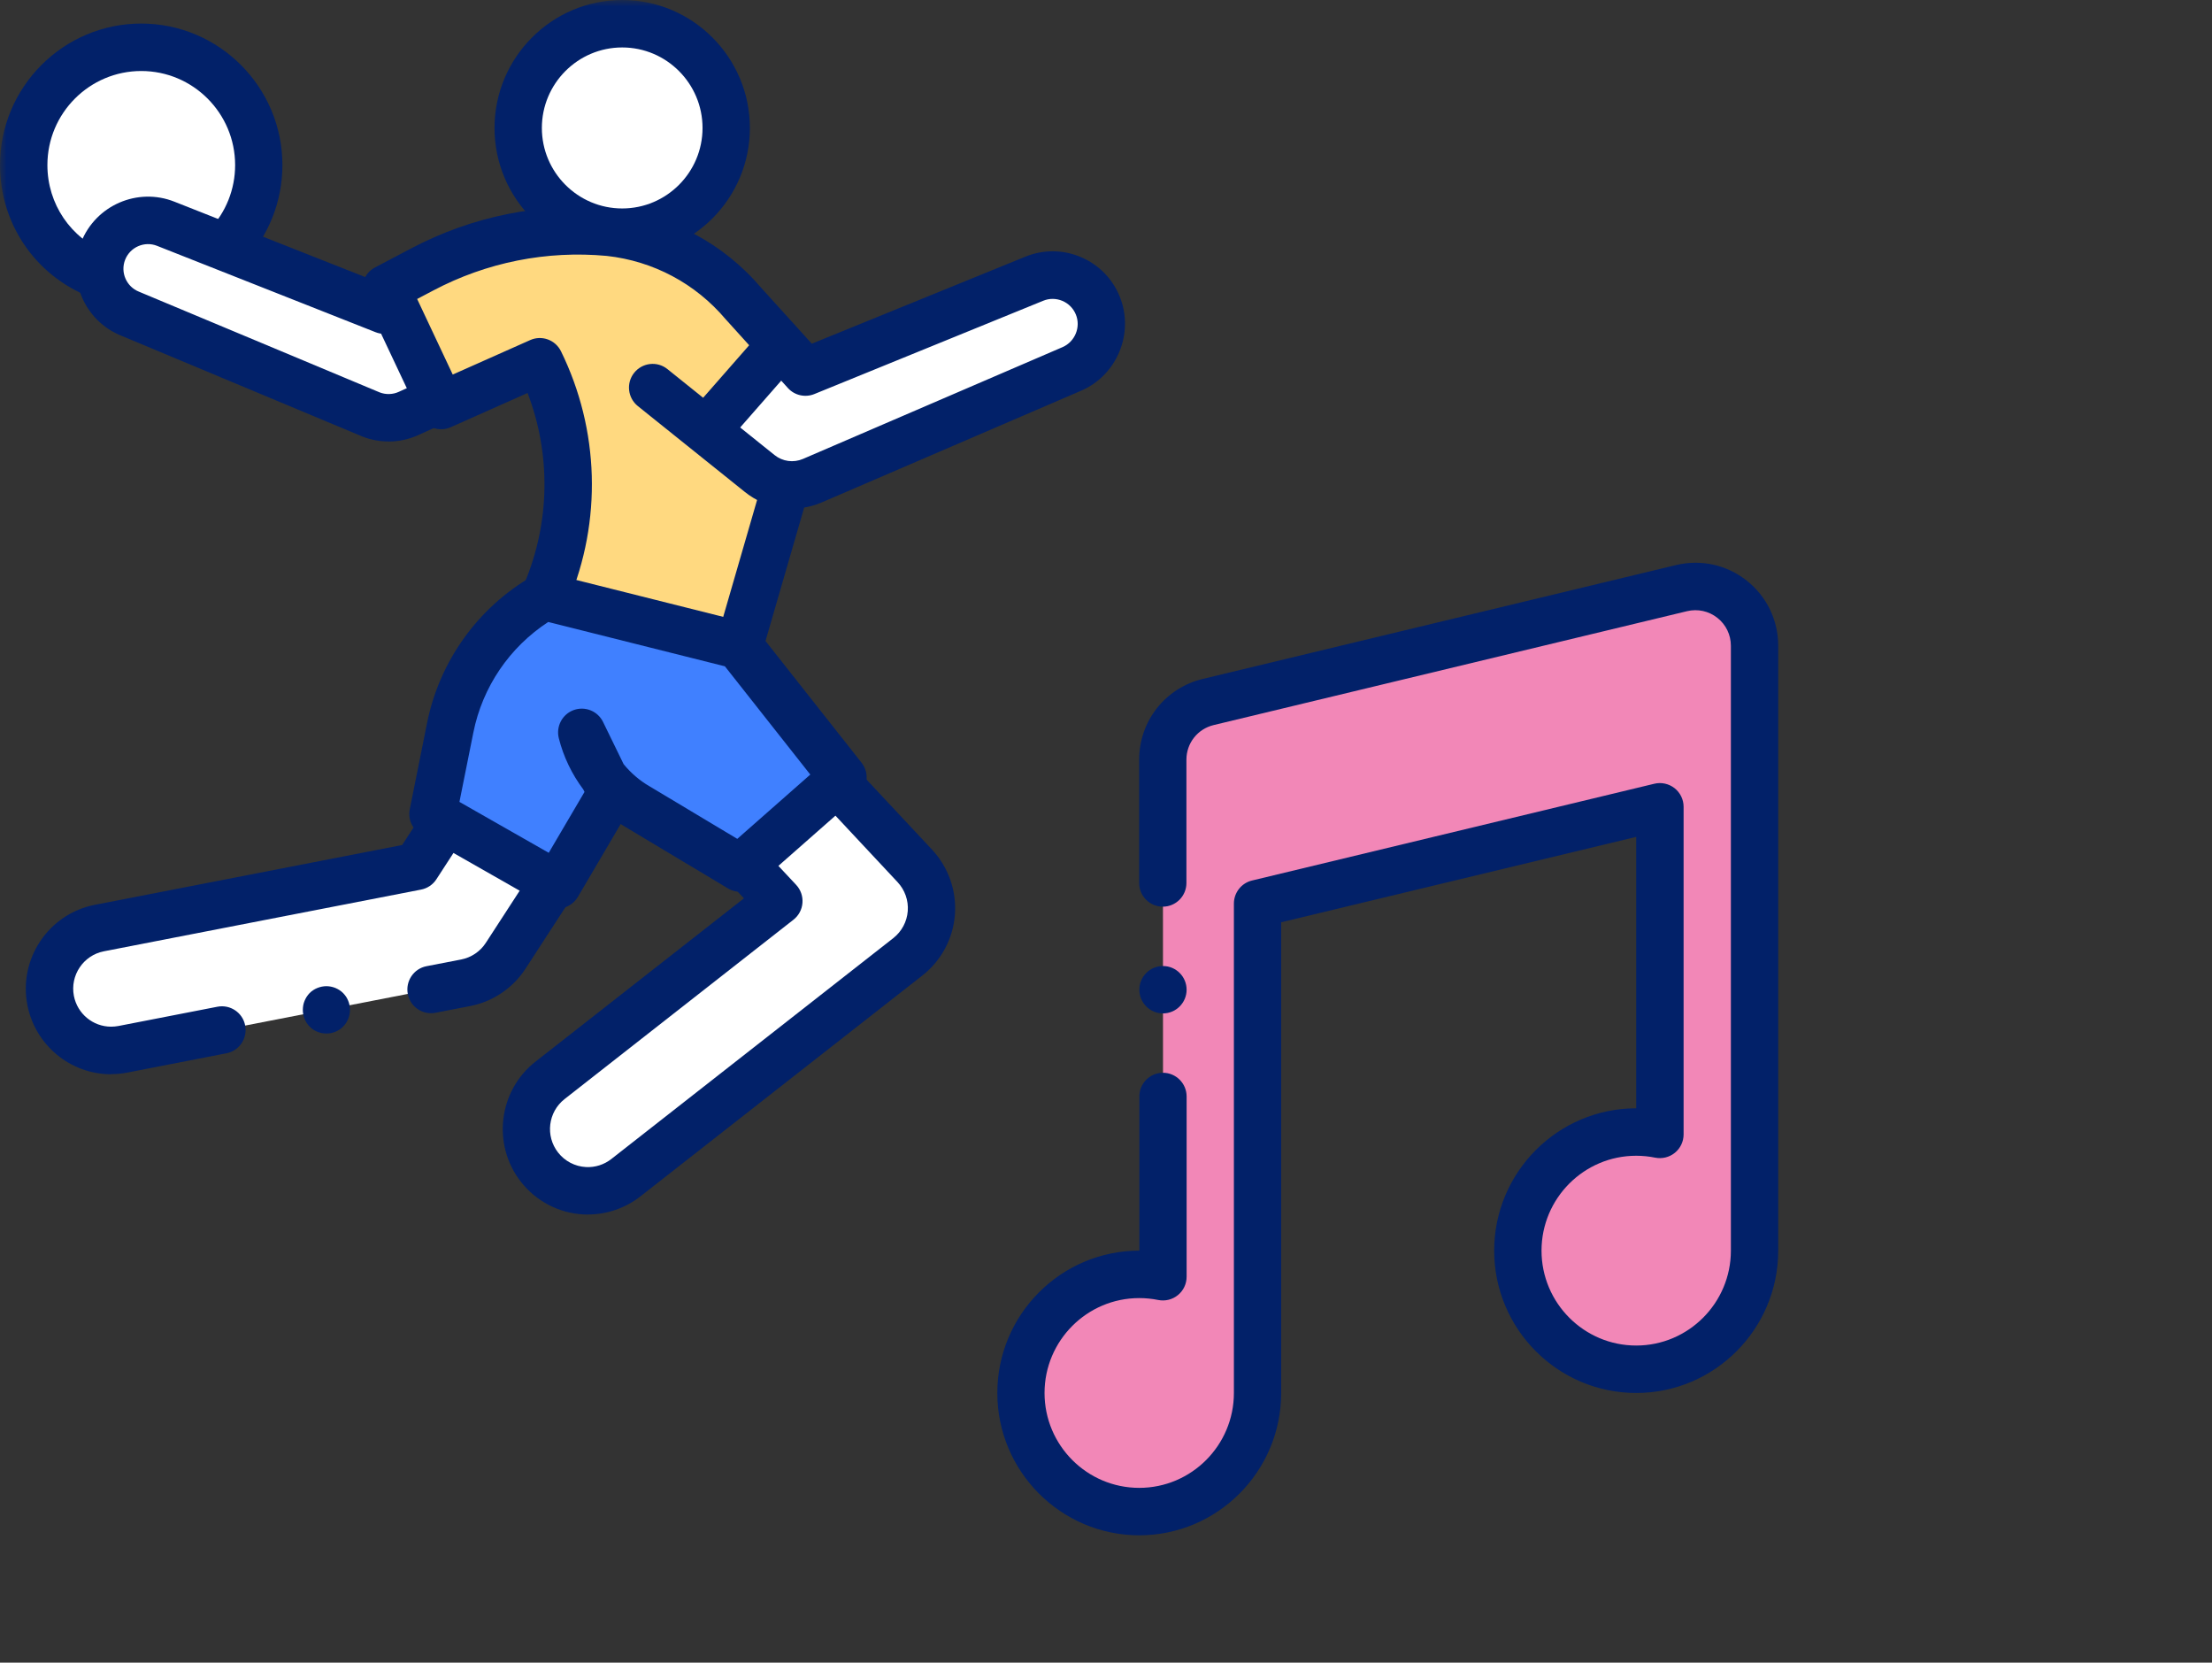 <svg width="173" height="130" viewBox="0 0 173 130" fill="none" xmlns="http://www.w3.org/2000/svg">
<rect x="0" y="0" width="173" height="130" fill="#333333" stroke="none"/>
<g clip-path="url(#clip0_109_2)">
<mask id="mask0_109_2" style="mask-type:luminance" maskUnits="userSpaceOnUse" x="0" y="0" width="173" height="130">
<path d="M173 0H0V130H173V0Z" fill="white"/>
</mask>
<g mask="url(#mask0_109_2)">
<path d="M90.96 85.73V99.825C90.362 99.701 89.744 99.642 89.111 99.642C84 99.642 79.858 103.792 79.858 108.913C79.858 114.034 84 118.185 89.111 118.185C94.223 118.185 98.365 114.034 98.365 108.913V70.648L129.834 63.081V88.696C129.236 88.572 128.618 88.513 127.985 88.513C122.874 88.513 118.732 92.663 118.732 97.784C118.732 102.905 122.874 107.056 127.985 107.056C133.097 107.056 137.239 102.905 137.239 97.784V50.491C137.239 47.494 134.441 45.28 131.53 45.984L94.505 54.889C92.423 55.389 90.955 57.251 90.955 59.396V69.039" fill="#F287B7"/>
<path d="M89.108 120.043C82.983 120.043 78 115.051 78 108.914C78 102.778 82.983 97.785 89.108 97.785V85.73C89.108 84.705 89.938 83.878 90.956 83.878C91.975 83.878 92.805 84.71 92.805 85.73V99.826C92.805 100.381 92.558 100.91 92.123 101.262C91.693 101.614 91.129 101.752 90.581 101.643C90.096 101.544 89.597 101.495 89.098 101.495C85.015 101.495 81.693 104.823 81.693 108.914C81.693 113.005 85.015 116.333 89.098 116.333C93.181 116.333 96.503 113.005 96.503 108.914V70.649C96.503 69.792 97.091 69.044 97.921 68.846L129.39 61.278C129.944 61.145 130.522 61.278 130.967 61.625C131.412 61.977 131.674 62.511 131.674 63.081V88.697C131.674 89.251 131.427 89.781 130.992 90.133C130.562 90.485 129.998 90.624 129.45 90.515C128.965 90.416 128.466 90.366 127.967 90.366C123.884 90.366 120.562 93.694 120.562 97.785C120.562 101.876 123.884 105.205 127.967 105.205C132.05 105.205 135.372 101.876 135.372 97.785V50.491C135.372 49.634 134.986 48.837 134.314 48.307C133.642 47.777 132.777 47.589 131.946 47.787L94.921 56.692C93.665 56.994 92.79 58.103 92.79 59.396V69.039C92.79 70.064 91.96 70.891 90.942 70.891C89.923 70.891 89.093 70.059 89.093 69.039V59.396C89.093 56.385 91.134 53.79 94.061 53.086L131.086 44.181C133.029 43.716 135.041 44.157 136.608 45.395C138.175 46.633 139.074 48.49 139.074 50.491V97.785C139.074 103.922 134.091 108.914 127.967 108.914C121.842 108.914 116.859 103.922 116.859 97.785C116.859 91.649 121.842 86.656 127.967 86.656V65.434L100.2 72.11V108.914C100.2 115.051 95.217 120.043 89.093 120.043H89.108Z" fill="#022169"/>
<path d="M90.96 79.237C89.937 79.237 89.107 78.405 89.107 77.385C89.107 76.364 89.932 75.532 90.955 75.532C91.979 75.532 92.804 76.364 92.804 77.385C92.804 78.405 91.974 79.237 90.955 79.237H90.96Z" fill="#022169"/>
<path d="M11.043 22.114C16.118 22.114 20.233 17.992 20.233 12.907C20.233 7.822 16.118 3.7 11.043 3.7C5.968 3.7 1.854 7.822 1.854 12.907C1.854 17.992 5.968 22.114 11.043 22.114Z" fill="white"/>
<path d="M42.003 27.746L31.948 32.327C31.014 32.753 29.951 32.778 29.002 32.401L10.193 24.536C8.25 23.768 7.301 21.57 8.067 19.628C8.833 17.682 11.028 16.731 12.966 17.498L30.05 24.249L38.646 20.336L42.008 27.75L42.003 27.746Z" fill="white"/>
<path d="M48.662 18.157C53.156 18.157 56.799 14.507 56.799 10.005C56.799 5.502 53.156 1.853 48.662 1.853C44.168 1.853 40.525 5.502 40.525 10.005C40.525 14.507 44.168 18.157 48.662 18.157Z" fill="white"/>
<path d="M47.633 18.157C42.576 17.686 37.495 18.701 33.006 21.069L30.189 22.555L34.504 31.707L42.211 28.275C45.399 34.778 45.147 42.445 41.533 48.725L41.039 49.582L56.803 54.054L61.301 38.532C62.794 33.386 61.613 27.839 58.158 23.753C55.498 20.603 51.726 18.598 47.633 18.157Z" fill="#FFD980"/>
<path d="M85.85 23.892C85.054 21.936 82.829 20.995 80.882 21.792L62.982 29.087L60.96 26.849L60.713 27.393L56.106 32.648L55.27 33.698L58.815 36.541C60.347 37.77 62.428 38.052 64.228 37.274L83.823 28.84C85.731 28.018 86.631 25.819 85.85 23.892Z" fill="white"/>
<path d="M8.686 82.137C6.422 82.137 4.405 80.532 3.96 78.224C3.451 75.604 5.161 73.068 7.776 72.563L32.576 67.739L39.042 57.784C40.496 55.545 43.481 54.916 45.711 56.367C47.945 57.824 48.573 60.815 47.124 63.049L39.546 74.722C38.835 75.822 37.708 76.58 36.422 76.832L9.61 82.047C9.299 82.107 8.992 82.137 8.686 82.137Z" fill="white"/>
<path d="M45.726 93.102C44.381 93.028 43.076 92.398 42.186 91.254C40.545 89.154 40.916 86.118 43.017 84.474L60.916 70.453L53.862 62.91C52.043 60.963 52.142 57.907 54.085 56.08C56.027 54.257 59.077 54.356 60.901 56.303L71.559 67.699C72.484 68.69 72.953 70.022 72.849 71.374C72.746 72.726 72.078 73.974 71.01 74.806L48.959 92.077C48.005 92.824 46.853 93.156 45.73 93.097L45.726 93.102Z" fill="white"/>
<path d="M57.757 50.454L65.919 60.795L57.871 67.878L49.868 63.083C47.688 61.81 46.111 59.711 45.498 57.259L47.811 61.999L43.585 69.19L33.856 63.648L35.206 56.912C36.071 52.583 38.76 48.839 42.576 46.64L57.757 50.449V50.454Z" fill="#4080FF"/>
<path d="M7.672 23.332C7.445 23.332 7.217 23.293 6.995 23.204C2.744 21.52 0 17.478 0 12.907C0 6.805 4.953 1.842 11.043 1.842C17.133 1.842 22.087 6.805 22.087 12.907C22.087 15.75 21.014 18.449 19.061 20.514C18.359 21.257 17.188 21.292 16.446 20.584C15.705 19.88 15.67 18.706 16.377 17.963C17.672 16.592 18.389 14.799 18.389 12.907C18.389 8.85 15.097 5.552 11.048 5.552C7 5.552 3.707 8.85 3.707 12.907C3.707 15.948 5.532 18.637 8.354 19.752C9.303 20.128 9.773 21.203 9.397 22.159C9.11 22.887 8.413 23.332 7.677 23.332H7.672Z" fill="#022169"/>
<path d="M30.386 34.516C29.684 34.516 28.983 34.387 28.325 34.124C28.315 34.124 28.3 34.115 28.291 34.11L9.491 26.25C6.619 25.101 5.205 21.827 6.342 18.944C7.479 16.052 10.757 14.626 13.643 15.77L30.026 22.243C30.886 22.005 31.815 22.426 32.196 23.268C32.621 24.199 32.206 25.299 31.276 25.725L30.812 25.938C30.357 26.146 29.833 26.16 29.368 25.972L12.284 19.222C11.296 18.83 10.178 19.321 9.788 20.306C9.397 21.297 9.887 22.416 10.87 22.807C10.88 22.807 10.895 22.817 10.905 22.822L29.699 30.682C30.179 30.866 30.723 30.851 31.187 30.638L33.333 29.662C34.262 29.236 35.359 29.652 35.785 30.583C36.21 31.514 35.794 32.614 34.865 33.04L32.72 34.016C31.983 34.352 31.187 34.521 30.391 34.521L30.386 34.516Z" fill="#022169"/>
<path d="M48.662 20.014C43.155 20.014 38.677 15.527 38.677 10.009C38.677 4.492 43.155 0 48.662 0C54.169 0 58.648 4.487 58.648 10.005C58.648 15.522 54.169 20.009 48.662 20.009V20.014ZM48.662 3.71C45.197 3.71 42.379 6.533 42.379 10.005C42.379 13.476 45.197 16.299 48.662 16.299C52.127 16.299 54.945 13.476 54.945 10.005C54.945 6.533 52.127 3.71 48.662 3.71Z" fill="#022169"/>
<path d="M57.89 52.162C57.717 52.162 57.544 52.138 57.371 52.088C56.388 51.801 55.824 50.776 56.111 49.79L59.522 38.022C59.808 37.037 60.832 36.472 61.815 36.759C62.799 37.047 63.363 38.072 63.076 39.057L59.665 50.825C59.428 51.638 58.691 52.162 57.89 52.162Z" fill="#022169"/>
<path d="M42.729 48.17C42.487 48.17 42.245 48.121 42.012 48.022C41.068 47.626 40.628 46.536 41.024 45.59C43.026 40.83 43.095 35.506 41.261 30.727L35.255 33.401C34.335 33.812 33.258 33.411 32.828 32.5L28.512 23.347C28.087 22.451 28.448 21.376 29.323 20.915L32.141 19.43C36.96 16.884 42.378 15.804 47.806 16.309H47.836C52.413 16.81 56.575 19.014 59.556 22.53L63.491 26.873L80.194 20.069C81.598 19.499 83.135 19.509 84.529 20.098C85.924 20.688 87.006 21.787 87.575 23.189C88.726 26.032 87.377 29.33 84.564 30.544L64.262 39.285C62.265 40.147 59.966 39.835 58.266 38.473L49.887 31.752C49.091 31.113 48.958 29.944 49.6 29.147C50.238 28.349 51.405 28.216 52.2 28.86L60.579 35.581C61.207 36.086 62.057 36.2 62.799 35.883L83.101 27.141C84.075 26.72 84.544 25.576 84.144 24.595C83.946 24.11 83.57 23.729 83.091 23.526C82.606 23.322 82.073 23.317 81.588 23.516L63.689 30.811C62.967 31.103 62.141 30.915 61.622 30.34L56.798 25.011C56.798 25.011 56.768 24.982 56.753 24.962C54.39 22.163 51.088 20.41 47.455 20.009C42.749 19.573 38.053 20.509 33.876 22.718L32.625 23.377L35.408 29.286L41.464 26.591C42.373 26.185 43.436 26.571 43.876 27.468C46.886 33.604 47.094 40.741 44.44 47.041C44.143 47.749 43.456 48.175 42.734 48.175L42.729 48.17Z" fill="#022169"/>
<path d="M56.101 34.501C55.666 34.501 55.231 34.347 54.88 34.04C54.114 33.362 54.035 32.193 54.712 31.42L59.319 26.165C59.992 25.398 61.163 25.318 61.934 25.997C62.7 26.675 62.78 27.844 62.102 28.617L57.495 33.872C57.13 34.288 56.615 34.501 56.101 34.501Z" fill="#022169"/>
<path d="M8.686 83.994C5.502 83.994 2.749 81.715 2.141 78.58C1.439 74.96 3.807 71.448 7.42 70.745L31.454 66.07L33.234 63.326C33.793 62.469 34.94 62.226 35.795 62.781C36.65 63.341 36.892 64.49 36.339 65.347L34.129 68.749C33.857 69.17 33.422 69.462 32.928 69.556L8.127 74.38C6.521 74.692 5.468 76.257 5.779 77.867C6.051 79.264 7.272 80.274 8.691 80.274C8.879 80.274 9.071 80.254 9.264 80.22L17.005 78.714C18.009 78.521 18.983 79.175 19.175 80.18C19.368 81.186 18.716 82.161 17.712 82.354L9.971 83.86C9.551 83.944 9.121 83.984 8.696 83.984L8.686 83.994Z" fill="#022169"/>
<path d="M33.708 79.22C32.838 79.22 32.062 78.605 31.894 77.719C31.701 76.713 32.354 75.738 33.357 75.545L36.071 75.02C36.857 74.866 37.559 74.396 37.994 73.722L41.642 68.106C42.201 67.249 43.348 67.006 44.203 67.561C45.058 68.12 45.305 69.269 44.747 70.126L41.098 75.743C40.12 77.253 38.543 78.318 36.778 78.66L34.064 79.185C33.946 79.21 33.827 79.22 33.708 79.22Z" fill="#022169"/>
<path d="M45.988 94.964C45.869 94.964 45.751 94.964 45.632 94.954C43.704 94.85 41.919 93.919 40.733 92.394C38.469 89.491 38.983 85.281 41.88 83.008L58.183 70.24L56.992 68.967C56.294 68.219 56.329 67.045 57.076 66.347C57.822 65.649 58.994 65.683 59.691 66.431L62.266 69.185C62.622 69.566 62.8 70.076 62.76 70.597C62.721 71.117 62.464 71.592 62.053 71.914L44.154 85.935C42.864 86.946 42.636 88.818 43.645 90.11C44.174 90.789 44.969 91.205 45.825 91.249C46.541 91.289 47.243 91.066 47.812 90.621L69.864 73.35C70.521 72.835 70.932 72.067 70.996 71.235C71.06 70.403 70.769 69.581 70.2 68.972L64.263 62.623C63.566 61.875 63.601 60.701 64.347 60.003C65.094 59.304 66.265 59.339 66.962 60.087L72.899 66.436C74.174 67.803 74.827 69.656 74.683 71.523C74.54 73.39 73.611 75.123 72.138 76.272L50.086 93.543C48.909 94.464 47.461 94.959 45.978 94.959L45.988 94.964Z" fill="#022169"/>
<path d="M43.59 71.042C43.278 71.042 42.967 70.963 42.675 70.8L32.947 65.257C32.255 64.861 31.889 64.064 32.047 63.281L33.397 56.546C34.366 51.697 37.381 47.497 41.662 45.031C42.077 44.793 42.572 44.723 43.036 44.837L58.217 48.646C58.612 48.745 58.963 48.973 59.221 49.295L67.382 59.636C67.995 60.409 67.891 61.528 67.15 62.182L59.102 69.264C58.499 69.794 57.619 69.879 56.932 69.462L48.938 64.673C48.805 64.594 48.672 64.514 48.543 64.43L45.196 70.126C44.85 70.71 44.233 71.042 43.6 71.042H43.59ZM35.938 62.702L42.917 66.679L45.715 61.919L45.617 61.721C44.727 60.533 44.069 59.171 43.703 57.715C43.476 56.793 43.975 55.847 44.865 55.52C45.755 55.194 46.749 55.595 47.164 56.447L48.775 59.75C49.339 60.438 50.021 61.028 50.797 61.479C50.802 61.479 50.812 61.489 50.817 61.489L57.663 65.589L63.373 60.562L56.694 52.098L42.878 48.631C39.853 50.602 37.732 53.713 37.02 57.279L35.933 62.697L35.938 62.702Z" fill="#022169"/>
<path d="M25.527 80.809C25.409 80.809 25.285 80.794 25.167 80.775C25.048 80.75 24.929 80.715 24.821 80.671C24.707 80.626 24.598 80.567 24.499 80.502C24.395 80.433 24.302 80.359 24.218 80.269C24.134 80.185 24.054 80.091 23.99 79.987C23.926 79.883 23.867 79.779 23.822 79.665C23.778 79.551 23.738 79.437 23.718 79.318C23.694 79.2 23.684 79.076 23.684 78.957C23.684 78.838 23.698 78.714 23.718 78.595C23.738 78.476 23.778 78.358 23.822 78.249C23.867 78.14 23.926 78.031 23.99 77.927C24.054 77.828 24.134 77.734 24.218 77.644C24.302 77.56 24.395 77.481 24.499 77.416C24.598 77.352 24.707 77.293 24.821 77.248C24.929 77.204 25.048 77.169 25.167 77.144C25.404 77.095 25.651 77.095 25.888 77.144C26.007 77.169 26.126 77.204 26.234 77.248C26.343 77.293 26.452 77.352 26.551 77.416C26.655 77.481 26.748 77.56 26.832 77.644C26.917 77.734 26.996 77.828 27.065 77.927C27.129 78.031 27.188 78.135 27.233 78.249C27.277 78.358 27.312 78.476 27.337 78.595C27.361 78.714 27.371 78.838 27.371 78.957C27.371 79.076 27.361 79.2 27.337 79.318C27.312 79.437 27.277 79.556 27.233 79.665C27.188 79.774 27.129 79.883 27.065 79.987C26.996 80.086 26.917 80.18 26.832 80.269C26.748 80.359 26.655 80.433 26.551 80.502C26.452 80.567 26.343 80.626 26.234 80.671C26.121 80.715 26.007 80.75 25.888 80.775C25.77 80.799 25.646 80.809 25.527 80.809Z" fill="#022169"/>
</g>
</g>
<defs>
<clipPath id="clip0_109_2">
<rect width="173" height="130" fill="white"/>
</clipPath>
</defs>
</svg>

